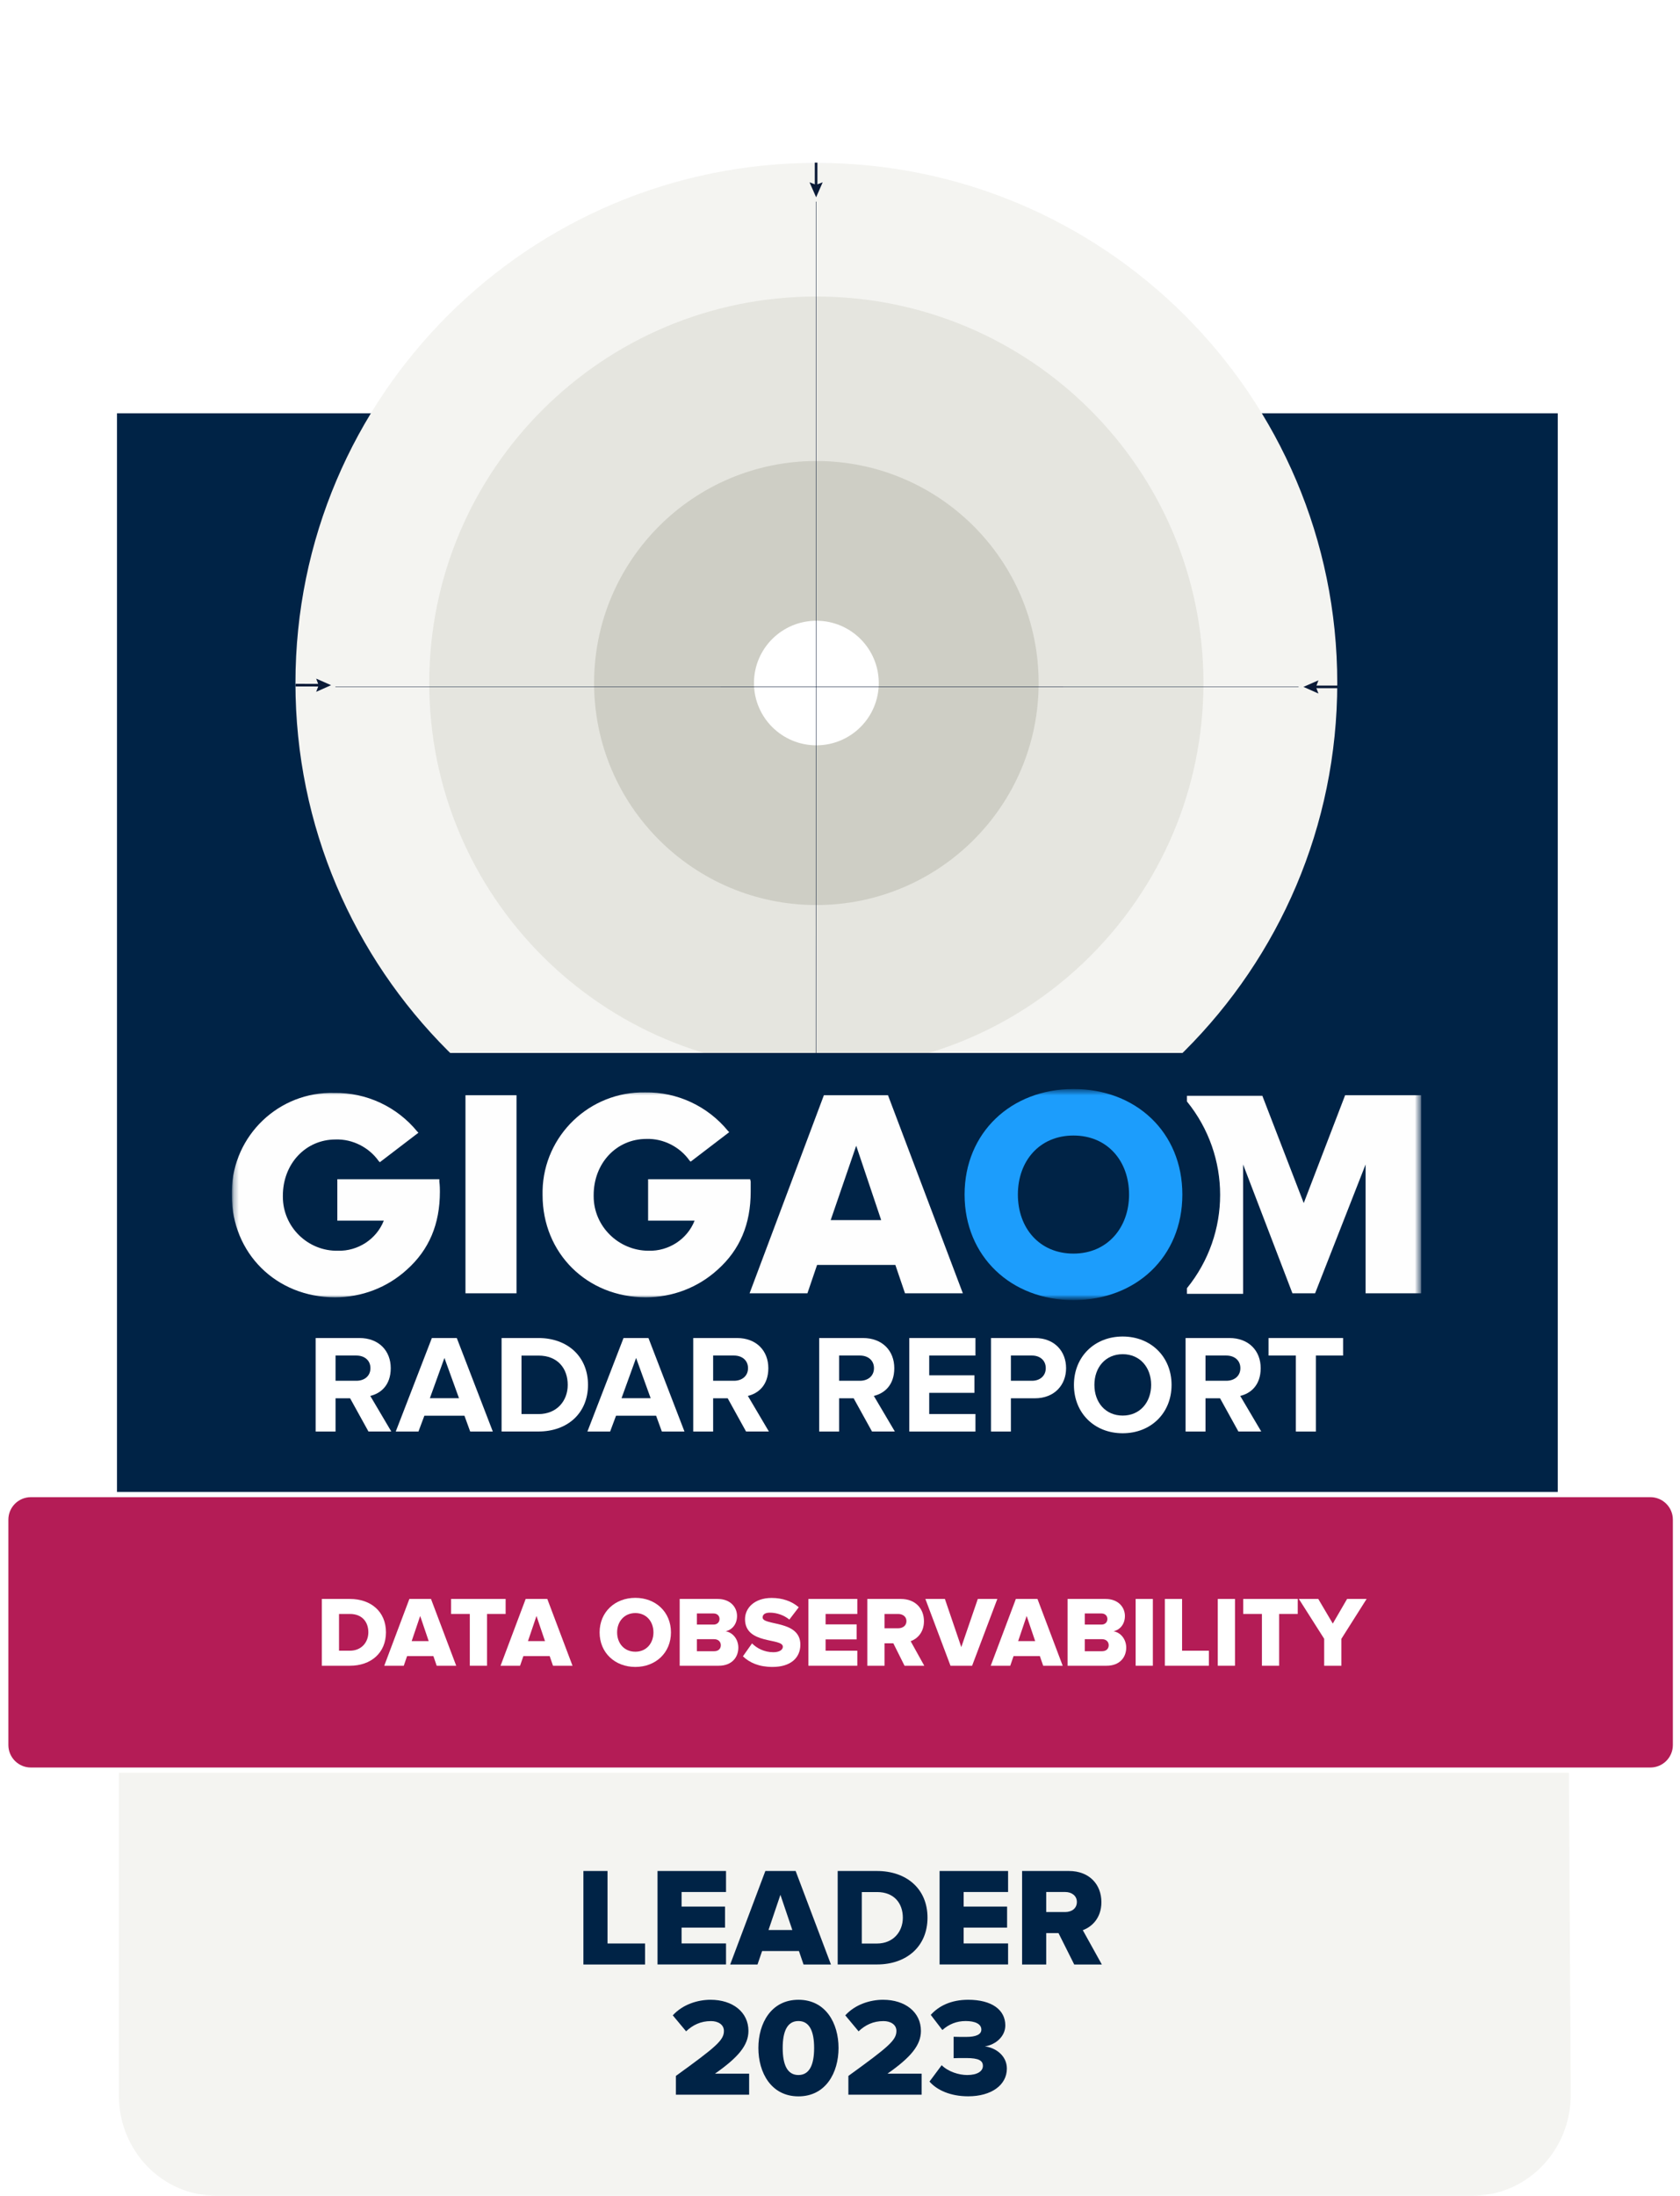 <?xml version="1.0" encoding="UTF-8"?> <svg xmlns="http://www.w3.org/2000/svg" width="320" height="418" viewBox="0 0 320 418" fill="none"><g clip-path="url(#clip0_1018_3053)"><path d="M22.645 325.968V398.936C22.645 409.469 30.937 418 41.154 418H280.521C290.834 418 299.193 409.392 299.193 398.774L298.773 326.149L22.654 325.968H22.645Z" fill="#F4F4F1"></path><path d="M297.719 77.677H21.285V309.554H297.719V77.677Z" fill="#002346" stroke="white" stroke-width="2" stroke-miterlimit="10"></path><mask id="mask0_1018_3053" style="mask-type:luminance" maskUnits="userSpaceOnUse" x="43" y="0" width="229" height="247"><path d="M46.623 0H271.083L268.214 246.814L43.754 246.823L46.623 0Z" fill="white"></path></mask><g mask="url(#mask0_1018_3053)"><g filter="url(#filter0_d_1018_3053)"><path d="M155.497 229.046C210.295 229.046 254.717 184.714 254.717 130.027C254.717 75.34 210.295 31.008 155.497 31.008C100.7 31.008 56.277 75.34 56.277 130.027C56.277 184.714 100.7 229.046 155.497 229.046Z" fill="#F4F4F1"></path></g><path d="M155.495 203.605C196.217 203.605 229.229 170.663 229.229 130.027C229.229 89.391 196.217 56.449 155.495 56.449C114.773 56.449 81.762 89.391 81.762 130.027C81.762 170.663 114.773 203.605 155.495 203.605Z" fill="#E5E5DF"></path><path d="M155.498 172.292C178.88 172.292 197.835 153.369 197.835 130.027C197.835 106.684 178.88 87.762 155.498 87.762C132.115 87.762 113.16 106.684 113.16 130.027C113.16 153.369 132.115 172.292 155.498 172.292Z" fill="#CECEC5"></path><path d="M155.499 141.885C162.063 141.885 167.384 136.576 167.384 130.027C167.384 123.478 162.063 118.169 155.499 118.169C148.935 118.169 143.613 123.478 143.613 130.027C143.613 136.576 148.935 141.885 155.499 141.885Z" fill="white"></path><path d="M155.418 222.164L155.466 38.386" stroke="#0A1A37" stroke-width="0.08" stroke-miterlimit="10"></path><path d="M63.887 130.77L247.343 130.761" stroke="#0A1A37" stroke-width="0.08" stroke-miterlimit="10"></path><path d="M155.441 229.094V224.347" stroke="#0A1A37" stroke-width="0.5" stroke-miterlimit="10"></path><path d="M154.195 225.786L155.463 222.955L156.702 225.786L155.472 225.3L154.195 225.786Z" fill="#0A1A37"></path><path d="M155.449 30.96V36.146" stroke="#0A1A37" stroke-width="0.5" stroke-miterlimit="10"></path><path d="M156.702 34.706L155.453 37.556L154.195 34.706L155.444 35.183L156.702 34.706Z" fill="#0A1A37"></path><path d="M56.316 130.427L61.663 130.437" stroke="#0A1A37" stroke-width="0.5" stroke-miterlimit="10"></path><path d="M60.223 129.188L63.063 130.437L60.223 131.704L60.699 130.456L60.223 129.188Z" fill="#0A1A37"></path><path d="M254.785 130.761H249.676" stroke="#0A1A37" stroke-width="0.5" stroke-miterlimit="10"></path><path d="M251.133 129.512L248.273 130.761L251.133 132.029L250.656 130.78L251.133 129.512Z" fill="#0A1A37"></path></g><path d="M253.743 200.45H61.117V250.703H253.743V200.45Z" fill="#002346"></path><path d="M70.186 272.521L66.688 266.192H63.914V272.521H60.121V254.716H68.451C72.159 254.716 74.427 257.146 74.427 260.454C74.427 263.761 72.454 265.287 70.529 265.735L74.532 272.512H70.186V272.521ZM70.558 260.454C70.558 258.957 69.414 258.052 67.889 258.052H63.914V262.856H67.889C69.414 262.856 70.558 261.95 70.558 260.454Z" fill="white"></path><path d="M89.561 272.521L88.465 269.509H80.831L79.706 272.521H75.379L82.26 254.716H87.007L93.87 272.521H89.542H89.561ZM84.653 258.509L81.879 266.173H87.426L84.653 258.509Z" fill="white"></path><path d="M95.539 272.521V254.716H102.554C108.13 254.716 111.999 258.262 111.999 263.628C111.999 268.995 108.13 272.512 102.554 272.512H95.539V272.521ZM108.139 263.638C108.139 260.492 106.214 258.061 102.564 258.061H99.332V269.195H102.564C106.09 269.195 108.139 266.659 108.139 263.647V263.638Z" fill="white"></path><path d="M126.069 272.522L124.973 269.51H117.339L116.214 272.522H111.887L118.768 254.716H123.515L130.377 272.522H126.05H126.069ZM121.161 258.51L118.387 266.173H123.934L121.161 258.51Z" fill="white"></path><path d="M142.108 272.521L138.61 266.192H135.836V272.521H132.043V254.716H140.373C144.081 254.716 146.349 257.146 146.349 260.454C146.349 263.761 144.376 265.287 142.451 265.735L146.454 272.512H142.108V272.521ZM142.48 260.454C142.48 258.957 141.336 258.052 139.811 258.052H135.836V262.856H139.811C141.336 262.856 142.48 261.95 142.48 260.454Z" fill="white"></path><path d="M166.1 272.521L162.602 266.192H159.829V272.521H156.035V254.716H164.365C168.073 254.716 170.341 257.146 170.341 260.454C170.341 263.761 168.369 265.287 166.443 265.735L170.446 272.512H166.1V272.521ZM166.472 260.454C166.472 258.957 165.328 258.052 163.803 258.052H159.829V262.856H163.803C165.328 262.856 166.472 261.95 166.472 260.454Z" fill="white"></path><path d="M173.199 272.521V254.716H185.799V258.052H176.993V261.817H185.609V265.153H176.993V269.185H185.799V272.521H173.199Z" fill="white"></path><path d="M188.758 272.521V254.716H197.088C200.958 254.716 203.064 257.327 203.064 260.454C203.064 263.58 200.929 266.192 197.088 266.192H192.551V272.521H188.758ZM199.194 260.454C199.194 258.957 198.07 258.052 196.583 258.052H192.551V262.856H196.583C198.079 262.856 199.194 261.922 199.194 260.454Z" fill="white"></path><path d="M204.559 263.638C204.559 258.271 208.485 254.43 213.842 254.43C219.199 254.43 223.154 258.271 223.154 263.638C223.154 269.004 219.227 272.846 213.842 272.846C208.457 272.846 204.559 269.004 204.559 263.638ZM219.265 263.638C219.265 260.302 217.13 257.795 213.852 257.795C210.573 257.795 208.457 260.302 208.457 263.638C208.457 266.974 210.563 269.481 213.852 269.481C217.14 269.481 219.265 266.946 219.265 263.638Z" fill="white"></path><path d="M235.889 272.521L232.391 266.192H229.618V272.521H225.824V254.716H234.155C237.862 254.716 240.131 257.146 240.131 260.454C240.131 263.761 238.158 265.287 236.232 265.735L240.235 272.512H235.889V272.521ZM236.261 260.454C236.261 258.957 235.117 258.052 233.592 258.052H229.618V262.856H233.592C235.117 262.856 236.261 261.95 236.261 260.454Z" fill="white"></path><path d="M246.829 272.521V258.052H241.625V254.716H255.827V258.052H250.651V272.521H246.839H246.829Z" fill="white"></path><mask id="mask1_1018_3053" style="mask-type:luminance" maskUnits="userSpaceOnUse" x="44" y="207" width="227" height="41"><path d="M270.686 207.313H44.148V247.5H270.686V207.313Z" fill="white"></path></mask><g mask="url(#mask1_1018_3053)"><mask id="mask2_1018_3053" style="mask-type:luminance" maskUnits="userSpaceOnUse" x="44" y="207" width="227" height="41"><path d="M270.686 207.313H44.148V247.5H270.686V207.313Z" fill="white"></path></mask><g mask="url(#mask2_1018_3053)"><path d="M256.214 208.495L248.332 229.027L240.449 208.609H226.086V209.686C234.512 220.057 234.512 234.861 226.086 245.231V246.309H236.78V221.678L246.178 246.204H250.495L260.112 221.678V246.204H270.702V208.495H256.224H256.214Z" fill="#FEFEFE"></path><path d="M183.73 227.406C183.73 215.634 192.585 207.313 204.47 207.313C216.356 207.313 225.21 215.52 225.21 227.406C225.21 239.293 216.356 247.5 204.47 247.5C192.585 247.5 183.73 239.178 183.73 227.406ZM215.06 227.406C215.06 221.029 210.952 216.168 204.47 216.168C197.989 216.168 193.881 221.029 193.881 227.406C193.881 233.783 197.989 238.645 204.47 238.645C210.952 238.645 215.06 233.678 215.06 227.406Z" fill="#1C9DFC"></path><path d="M98.382 208.495H88.66V246.204H98.382V208.495Z" fill="#FEFEFE"></path><path d="M172.381 246.204L170.542 240.799H155.635L153.795 246.204H142.777L156.931 208.495H169.141L183.399 246.204H172.381ZM163.088 218.113L158.227 232.268H167.844L163.088 218.113Z" fill="#FEFEFE"></path><path d="M83.693 224.489H64.25V232.372H73.104C71.703 235.937 68.138 238.206 64.355 238.101C58.626 238.206 53.88 233.564 53.88 227.835V227.616C53.88 221.563 58.197 216.921 63.926 216.921C67.166 216.816 70.302 218.437 72.132 221.029L72.351 221.249L79.7 215.634L79.481 215.415C75.592 210.658 69.759 207.961 63.706 208.066C53.117 207.742 44.368 216.168 44.148 226.653V227.521C44.148 238.54 52.574 246.966 63.811 246.966C68.891 246.966 73.752 245.126 77.527 241.676C81.74 237.892 83.789 233.03 83.789 226.872C83.789 226.548 83.789 225.681 83.684 224.928V224.499L83.693 224.489Z" fill="#FEFEFE"></path><path d="M142.893 224.49H123.449V232.373H132.303C130.902 235.938 127.338 238.206 123.554 238.101C117.826 238.101 113.079 233.459 113.079 227.73V227.511C113.079 221.458 117.397 216.816 123.125 216.816C126.366 216.711 129.501 218.332 131.331 220.925L131.551 221.144L138.899 215.529L138.68 215.31C134.791 210.554 128.958 207.856 122.906 207.961C112.317 207.742 103.567 216.168 103.348 226.653V227.521C103.348 238.54 111.773 246.966 123.011 246.966C128.091 246.966 132.952 245.126 136.726 241.676C140.939 237.892 142.988 233.03 142.988 226.873V224.928L142.883 224.499L142.893 224.49Z" fill="#FEFEFE"></path></g></g><path d="M314.356 284.513H5.878C3.236 284.513 1.094 286.656 1.094 289.298V332.193C1.094 334.835 3.236 336.978 5.878 336.978H314.356C316.998 336.978 319.141 334.835 319.141 332.193V289.298C319.141 286.656 316.998 284.513 314.356 284.513Z" fill="#B41C56" stroke="white" stroke-miterlimit="10"></path><path d="M111.125 373.981V356.175H115.719V369.977H122.867V373.981H111.125Z" fill="#002346"></path><path d="M125.242 373.981V356.175H138.29V360.178H129.827V362.952H138.1V366.956H129.827V369.968H138.29V373.971H125.242V373.981Z" fill="#002346"></path><path d="M153.055 373.981L152.178 371.417H145.163L144.286 373.981H139.082L145.782 356.175H151.549L158.278 373.981H153.074H153.055ZM148.651 360.712L146.383 367.413H150.92L148.651 360.712Z" fill="#002346"></path><path d="M159.559 373.981V356.175H167.031C172.635 356.175 176.667 359.54 176.667 365.059C176.667 370.578 172.635 373.971 167.06 373.971H159.559V373.981ZM171.968 365.068C171.968 362.323 170.31 360.188 167.06 360.188H164.153V369.987H167.031C170.157 369.987 171.968 367.718 171.968 365.078V365.068Z" fill="#002346"></path><path d="M178.969 373.981V356.175H192.017V360.178H183.553V362.952H191.826V366.956H183.553V369.968H192.017V373.971H178.969V373.981Z" fill="#002346"></path><path d="M204.615 373.981L201.622 368.004H199.278V373.981H194.684V356.175H203.595C207.541 356.175 209.791 358.787 209.791 362.104C209.791 365.202 207.894 366.851 206.245 367.442L209.876 373.981H204.615ZM205.12 362.075C205.12 360.874 204.11 360.178 202.909 360.178H199.278V363.991H202.909C204.11 363.991 205.12 363.324 205.12 362.066V362.075Z" fill="#002346"></path><path d="M128.739 398.764V395.19C136.45 389.614 137.889 388.384 137.889 386.621C137.889 385.391 136.746 384.752 135.43 384.752C133.457 384.752 131.961 385.496 130.684 386.697L128.148 383.656C130.045 381.578 132.876 380.692 135.354 380.692C139.548 380.692 142.56 383.037 142.56 386.621C142.56 389.347 140.615 391.663 136.183 394.761H142.693V398.764H128.739Z" fill="#002346"></path><path d="M144.453 389.871C144.453 385.172 146.884 380.692 152.088 380.692C157.292 380.692 159.722 385.172 159.722 389.871C159.722 394.57 157.292 399.079 152.088 399.079C146.884 399.079 144.453 394.57 144.453 389.871ZM155.071 389.871C155.071 386.725 154.213 384.743 152.078 384.743C149.943 384.743 149.085 386.716 149.085 389.871C149.085 393.026 149.943 395.018 152.078 395.018C154.213 395.018 155.071 393.017 155.071 389.871Z" fill="#002346"></path><path d="M161.595 398.764V395.19C169.306 389.614 170.745 388.384 170.745 386.621C170.745 385.391 169.601 384.752 168.286 384.752C166.313 384.752 164.816 385.496 163.539 386.697L161.004 383.656C162.901 381.578 165.731 380.692 168.209 380.692C172.403 380.692 175.415 383.037 175.415 386.621C175.415 389.347 173.471 391.663 169.039 394.761H175.549V398.764H161.595Z" fill="#002346"></path><path d="M177.039 396.277L179.365 393.15C180.642 394.408 182.672 395.018 184.226 395.018C186.199 395.018 187.218 394.275 187.218 393.283C187.218 392.292 186.475 391.787 184.045 391.787C183.272 391.787 181.91 391.787 181.643 391.816V387.736C181.986 387.764 183.377 387.764 184.045 387.764C185.884 387.764 186.923 387.307 186.923 386.373C186.923 385.248 185.646 384.743 183.93 384.743C182.215 384.743 180.756 385.334 179.498 386.449L177.287 383.57C178.783 381.893 181.128 380.692 184.416 380.692C188.953 380.692 191.488 382.636 191.488 385.572C191.488 387.65 189.697 389.232 187.59 389.576C189.487 389.766 191.784 391.234 191.784 393.789C191.784 396.915 188.848 399.069 184.416 399.069C181.004 399.069 178.44 397.868 177.049 396.267L177.039 396.277Z" fill="#002346"></path><path d="M61.297 317.103V304.387H66.634C70.638 304.387 73.516 306.789 73.516 310.736C73.516 314.682 70.638 317.103 66.653 317.103H61.297ZM70.161 310.736C70.161 308.772 68.979 307.247 66.653 307.247H64.576V314.243H66.634C68.865 314.243 70.161 312.623 70.161 310.736Z" fill="white"></path><path d="M83.18 317.103L82.551 315.273H77.538L76.909 317.103H73.191L77.976 304.387H82.094L86.897 317.103H83.18ZM80.035 307.628L78.415 312.413H81.655L80.035 307.628Z" fill="white"></path><path d="M89.487 317.103V307.247H85.922V304.387H96.311V307.247H92.765V317.103H89.487Z" fill="white"></path><path d="M105.332 317.103L104.703 315.273H99.69L99.061 317.103H95.344L100.128 304.387H104.246L109.05 317.103H105.332ZM102.187 307.628L100.567 312.413H103.807L102.187 307.628Z" fill="white"></path><path d="M114.211 310.755C114.211 306.885 117.127 304.178 121.016 304.178C124.905 304.178 127.802 306.885 127.802 310.755C127.802 314.625 124.905 317.332 121.016 317.332C117.127 317.332 114.211 314.625 114.211 310.755ZM124.467 310.755C124.467 308.677 123.113 307.075 121.016 307.075C118.919 307.075 117.547 308.677 117.547 310.755C117.547 312.833 118.9 314.434 121.016 314.434C123.132 314.434 124.467 312.814 124.467 310.755Z" fill="white"></path><path d="M129.465 317.103V304.387H136.67C139.187 304.387 140.388 306.027 140.388 307.628C140.388 309.23 139.415 310.278 138.214 310.545C139.568 310.755 140.635 312.051 140.635 313.652C140.635 315.502 139.396 317.103 136.899 317.103H129.465ZM137.052 308.2C137.052 307.59 136.594 307.152 135.927 307.152H132.744V309.268H135.927C136.594 309.268 137.052 308.829 137.052 308.2ZM137.299 313.195C137.299 312.566 136.842 312.051 136.041 312.051H132.744V314.339H136.041C136.823 314.339 137.299 313.881 137.299 313.195Z" fill="white"></path><path d="M141.508 315.311L143.242 312.852C144.157 313.767 145.568 314.53 147.303 314.53C148.427 314.53 149.114 314.091 149.114 313.481C149.114 311.746 141.908 313.138 141.908 308.238C141.908 306.103 143.719 304.197 146.979 304.197C149.018 304.197 150.791 304.807 152.145 305.97L150.353 308.315C149.285 307.438 147.894 306.999 146.636 306.999C145.682 306.999 145.263 307.38 145.263 307.914C145.263 309.535 152.45 308.353 152.45 313.081C152.45 315.635 150.562 317.332 147.15 317.332C144.577 317.332 142.785 316.531 141.508 315.311Z" fill="white"></path><path d="M153.977 317.103V304.387H163.298V307.247H157.255V309.23H163.165V312.089H157.255V314.243H163.298V317.103H153.977Z" fill="white"></path><path d="M172.294 317.103L170.159 312.833H168.482V317.103H165.203V304.387H171.57C174.391 304.387 175.992 306.255 175.992 308.619C175.992 310.831 174.639 312.013 173.457 312.432L176.05 317.103H172.294ZM172.657 308.6C172.657 307.743 171.932 307.247 171.074 307.247H168.482V309.973H171.074C171.932 309.973 172.657 309.496 172.657 308.6Z" fill="white"></path><path d="M181.046 317.103L176.262 304.387H179.979L183.105 313.557L186.25 304.387H189.968L185.164 317.103H181.046Z" fill="white"></path><path d="M198.7 317.103L198.071 315.273H193.057L192.428 317.103H188.711L193.496 304.387H197.613L202.417 317.103H198.7ZM195.554 307.628L193.934 312.413H197.175L195.554 307.628Z" fill="white"></path><path d="M203.348 317.103V304.387H210.553C213.069 304.387 214.27 306.027 214.27 307.628C214.27 309.23 213.298 310.278 212.097 310.545C213.451 310.755 214.518 312.051 214.518 313.652C214.518 315.502 213.279 317.103 210.782 317.103H203.348ZM210.934 308.2C210.934 307.59 210.477 307.152 209.81 307.152H206.626V309.268H209.81C210.477 309.268 210.934 308.829 210.934 308.2ZM211.182 313.195C211.182 312.566 210.725 312.051 209.924 312.051H206.626V314.339H209.924C210.706 314.339 211.182 313.881 211.182 313.195Z" fill="white"></path><path d="M216.312 317.103V304.387H219.591V317.103H216.312Z" fill="white"></path><path d="M221.879 317.103V304.387H225.158V314.243H230.266V317.103H221.879Z" fill="white"></path><path d="M231.957 317.103V304.387H235.236V317.103H231.957Z" fill="white"></path><path d="M240.365 317.103V307.247H236.801V304.387H247.19V307.247H243.644V317.103H240.365Z" fill="white"></path><path d="M252.225 317.103V311.975L247.402 304.387H251.1L253.865 309.077L256.59 304.387H260.308L255.504 311.975V317.103H252.225Z" fill="white"></path></g><defs><filter id="filter0_d_1018_3053" x="47.217" y="21.948" width="216.561" height="216.158" filterUnits="userSpaceOnUse" color-interpolation-filters="sRGB"><feFlood flood-opacity="0" result="BackgroundImageFix"></feFlood><feColorMatrix in="SourceAlpha" type="matrix" values="0 0 0 0 0 0 0 0 0 0 0 0 0 0 0 0 0 0 127 0" result="hardAlpha"></feColorMatrix><feOffset></feOffset><feGaussianBlur stdDeviation="4.53"></feGaussianBlur><feColorMatrix type="matrix" values="0 0 0 0 0 0 0 0 0 0 0 0 0 0 0 0 0 0 0.4 0"></feColorMatrix><feBlend mode="normal" in2="BackgroundImageFix" result="effect1_dropShadow_1018_3053"></feBlend><feBlend mode="normal" in="SourceGraphic" in2="effect1_dropShadow_1018_3053" result="shape"></feBlend></filter><clipPath id="clip0_1018_3053"><rect width="320" height="418" fill="white"></rect></clipPath></defs></svg> 
